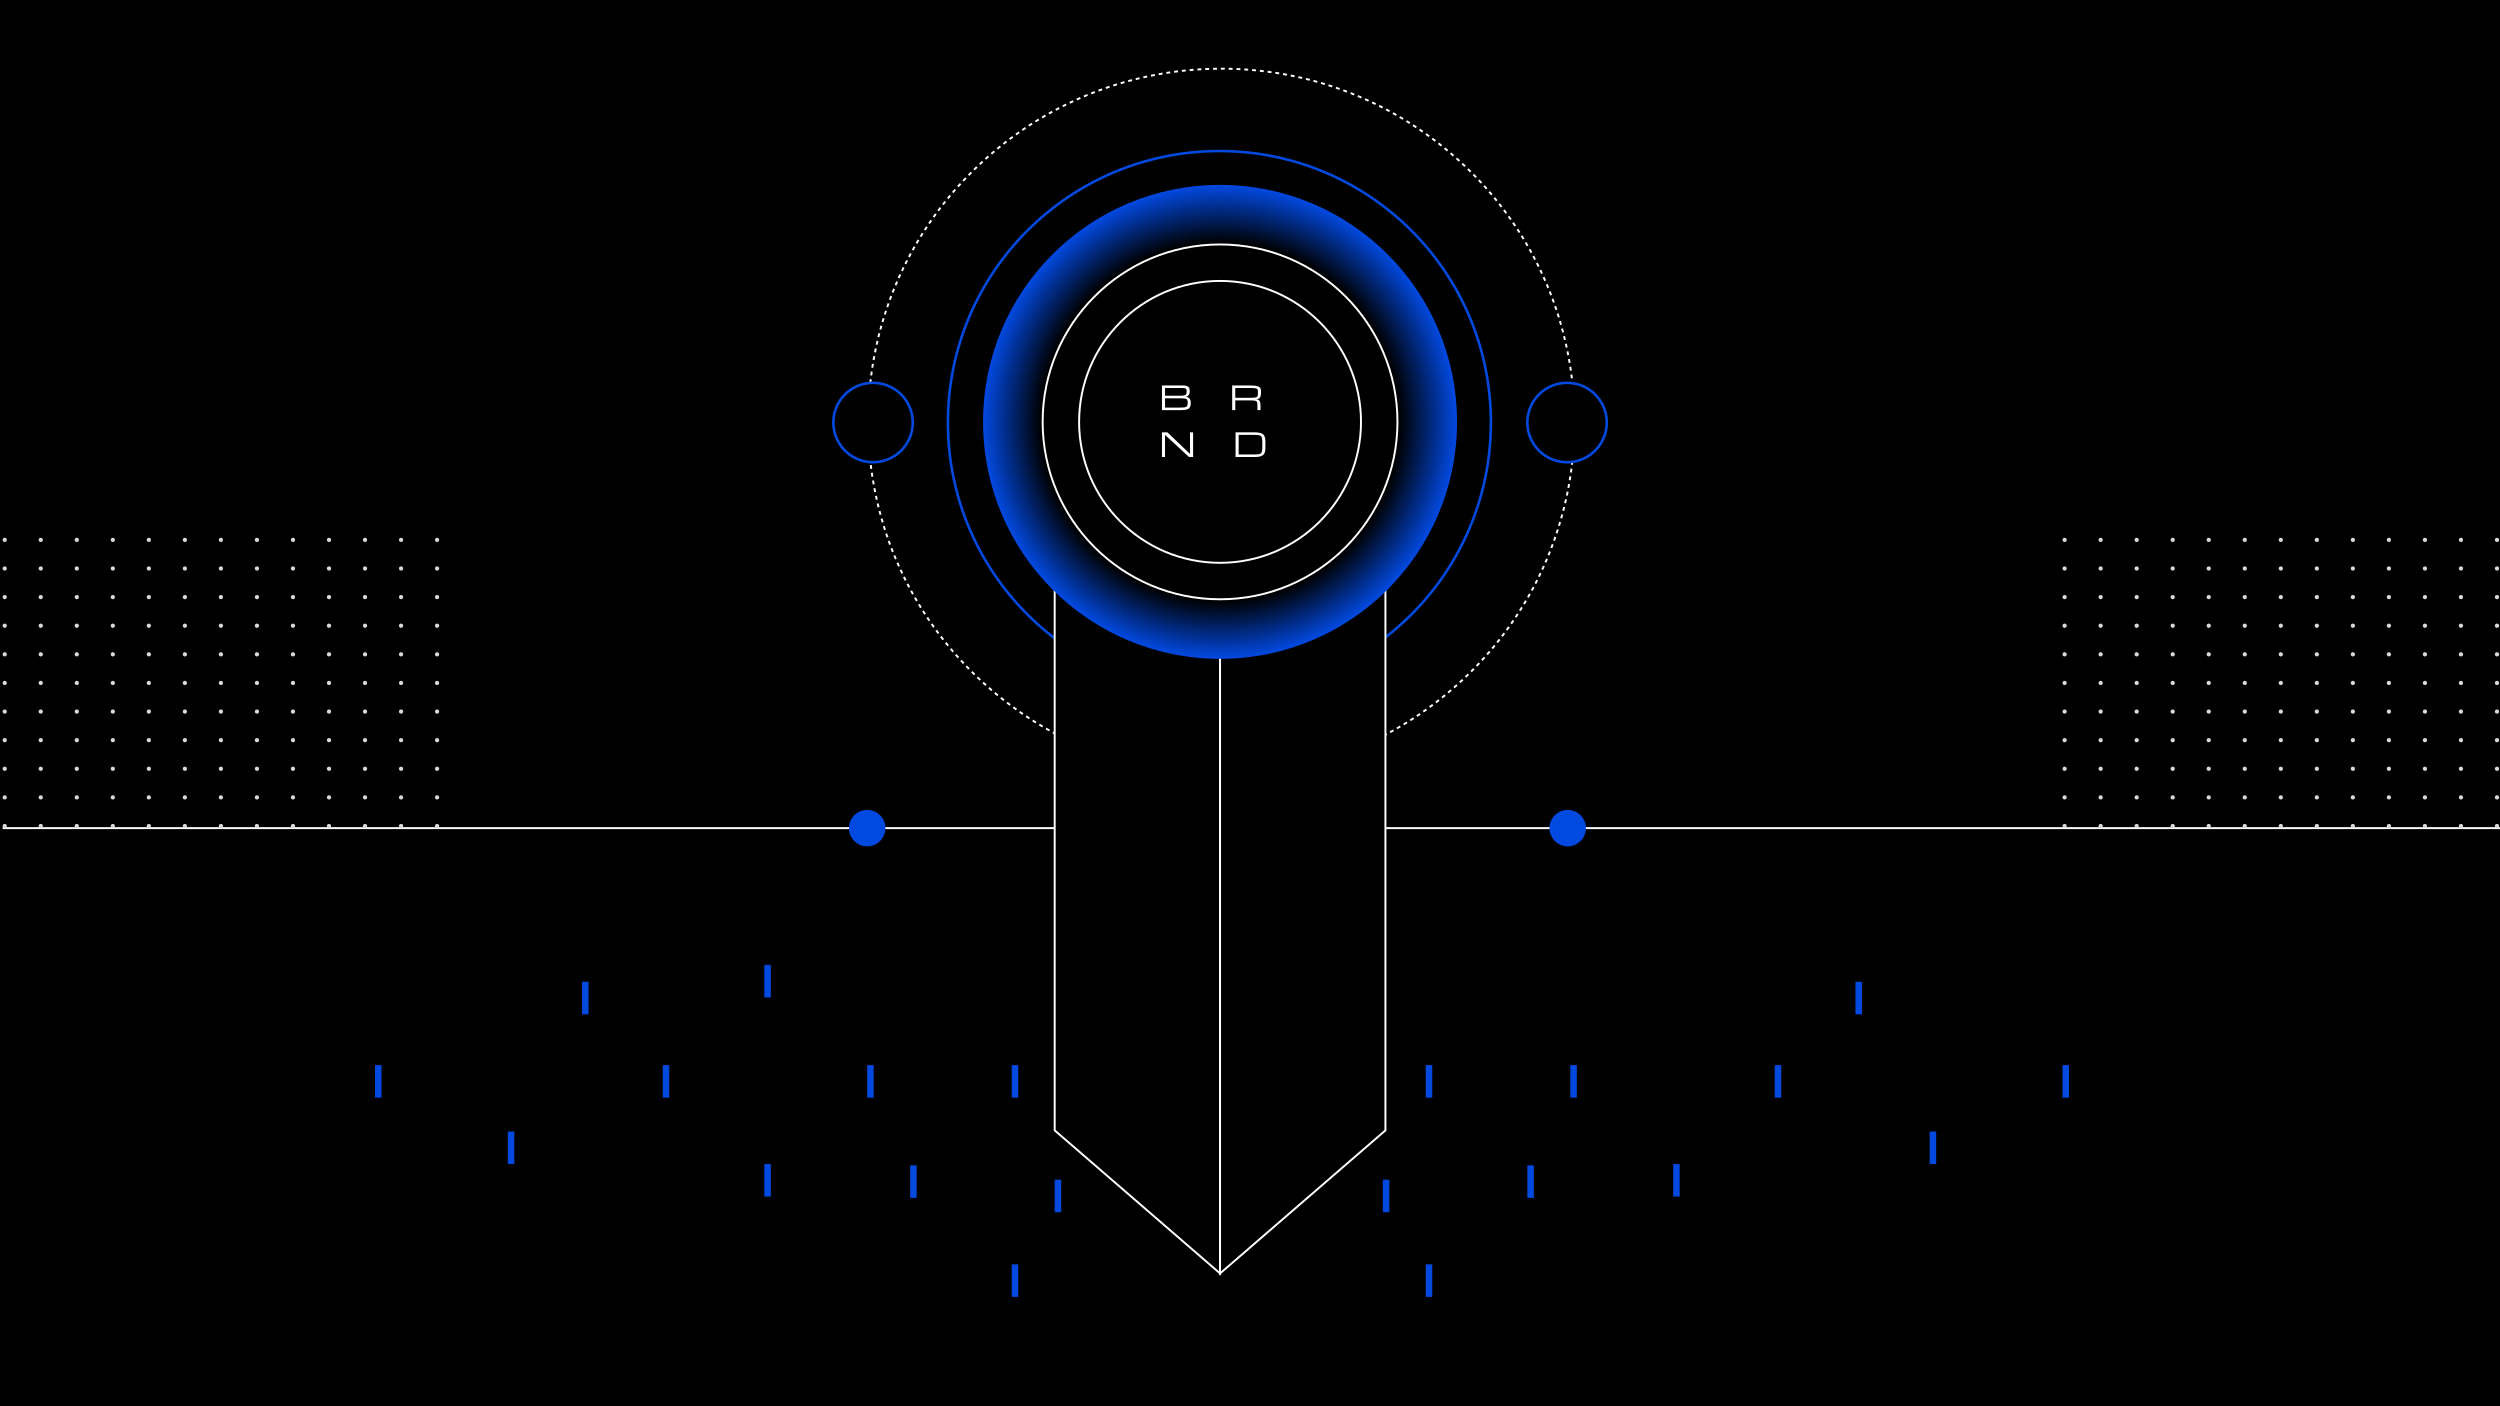 <svg xmlns="http://www.w3.org/2000/svg" width="1920" height="1080" viewBox="0 0 1920 1080" fill="none"><rect x="0" y="0" width="1920" height="1080" fill="#808080" stroke="none"/><g clip-path="url(#clip0_1_2)"><rect width="1920" height="1080" fill="black"></rect><circle cx="938" cy="324" r="271.25" fill="black" stroke="white" stroke-width="1.5" stroke-dasharray="3 3"></circle><circle cx="936.5" cy="324.5" r="208.5" fill="black" stroke="#0249E0" stroke-width="2"></circle><path d="M2 636H1926.5" stroke="white" stroke-width="1.5"></path><path d="M810 868.137V375.916L937 151V978L810 868.137Z" fill="black" stroke="white" stroke-width="1.5"></path><path d="M1064 868.137V375.916L937 151V978L1064 868.137Z" fill="black" stroke="white" stroke-width="1.5"></path><circle cx="937" cy="324" r="182" fill="url(#paint0_radial_1_2)"></circle><circle cx="937" cy="324" r="136.25" fill="black" stroke="white" stroke-width="1.5"></circle><circle cx="937" cy="324" r="108.25" fill="black" stroke="white" stroke-width="1.5"></circle><rect x="587" y="741" width="5" height="25" fill="#0249E0"></rect><rect x="447" y="754" width="5" height="25" fill="#0249E0"></rect><rect width="5" height="25" transform="matrix(-1 0 0 1 1430 754)" fill="#0249E0"></rect><rect x="587" y="894" width="5" height="25" fill="#0249E0"></rect><rect width="5" height="25" transform="matrix(-1 0 0 1 1290 894)" fill="#0249E0"></rect><rect x="390" y="869" width="5" height="25" fill="#0249E0"></rect><rect width="5" height="25" transform="matrix(-1 0 0 1 1487 869)" fill="#0249E0"></rect><rect x="509" y="818" width="5" height="25" fill="#0249E0"></rect><rect width="5" height="25" transform="matrix(-1 0 0 1 1368 818)" fill="#0249E0"></rect><rect x="288" y="818" width="5" height="25" fill="#0249E0"></rect><rect width="5" height="25" transform="matrix(-1 0 0 1 1589 818)" fill="#0249E0"></rect><rect x="666" y="818" width="5" height="25" fill="#0249E0"></rect><rect width="5" height="25" transform="matrix(-1 0 0 1 1211 818)" fill="#0249E0"></rect><rect x="777" y="818" width="5" height="25" fill="#0249E0"></rect><rect width="5" height="25" transform="matrix(-1 0 0 1 1100 818)" fill="#0249E0"></rect><rect x="777" y="971" width="5" height="25" fill="#0249E0"></rect><rect width="5" height="25" transform="matrix(-1 0 0 1 1100 971)" fill="#0249E0"></rect><rect x="699" y="895" width="5" height="25" fill="#0249E0"></rect><rect width="5" height="25" transform="matrix(-1 0 0 1 1178 895)" fill="#0249E0"></rect><rect x="810" y="906" width="5" height="25" fill="#0249E0"></rect><rect width="5" height="25" transform="matrix(-1 0 0 1 1067 906)" fill="#0249E0"></rect><circle cx="670.5" cy="324.5" r="30.5" fill="black" stroke="#0249E0" stroke-width="2"></circle><circle cx="1203.5" cy="324.5" r="30.5" fill="black" stroke="#0249E0" stroke-width="2"></circle><circle cx="1204" cy="636" r="14" fill="#0249E0"></circle><circle cx="666" cy="636" r="14" fill="#0249E0"></circle><circle cx="3.628" cy="414.628" r="1.628" fill="#D9D9D9"></circle><circle cx="3.628" cy="436.602" r="1.628" fill="#D9D9D9"></circle><circle cx="3.628" cy="458.577" r="1.628" fill="#D9D9D9"></circle><circle cx="3.628" cy="480.551" r="1.628" fill="#D9D9D9"></circle><circle cx="3.628" cy="502.526" r="1.628" fill="#D9D9D9"></circle><circle cx="3.628" cy="524.5" r="1.628" fill="#D9D9D9"></circle><circle cx="3.628" cy="546.474" r="1.628" fill="#D9D9D9"></circle><circle cx="3.628" cy="568.449" r="1.628" fill="#D9D9D9"></circle><circle cx="3.628" cy="590.423" r="1.628" fill="#D9D9D9"></circle><circle cx="3.628" cy="612.398" r="1.628" fill="#D9D9D9"></circle><circle cx="3.628" cy="634.372" r="1.628" fill="#D9D9D9"></circle><circle cx="31.299" cy="414.628" r="1.628" fill="#D9D9D9"></circle><circle cx="31.299" cy="436.602" r="1.628" fill="#D9D9D9"></circle><circle cx="31.299" cy="458.577" r="1.628" fill="#D9D9D9"></circle><circle cx="31.299" cy="480.551" r="1.628" fill="#D9D9D9"></circle><circle cx="31.299" cy="502.526" r="1.628" fill="#D9D9D9"></circle><circle cx="31.299" cy="524.5" r="1.628" fill="#D9D9D9"></circle><circle cx="31.299" cy="546.474" r="1.628" fill="#D9D9D9"></circle><circle cx="31.299" cy="568.449" r="1.628" fill="#D9D9D9"></circle><circle cx="31.299" cy="590.423" r="1.628" fill="#D9D9D9"></circle><circle cx="31.299" cy="612.398" r="1.628" fill="#D9D9D9"></circle><circle cx="31.299" cy="634.372" r="1.628" fill="#D9D9D9"></circle><circle cx="58.971" cy="414.628" r="1.628" fill="#D9D9D9"></circle><circle cx="58.971" cy="436.602" r="1.628" fill="#D9D9D9"></circle><circle cx="58.971" cy="458.577" r="1.628" fill="#D9D9D9"></circle><circle cx="58.971" cy="480.551" r="1.628" fill="#D9D9D9"></circle><circle cx="58.971" cy="502.526" r="1.628" fill="#D9D9D9"></circle><circle cx="58.971" cy="524.5" r="1.628" fill="#D9D9D9"></circle><circle cx="58.971" cy="546.474" r="1.628" fill="#D9D9D9"></circle><circle cx="58.971" cy="568.449" r="1.628" fill="#D9D9D9"></circle><circle cx="58.971" cy="590.423" r="1.628" fill="#D9D9D9"></circle><circle cx="58.971" cy="612.398" r="1.628" fill="#D9D9D9"></circle><circle cx="58.971" cy="634.372" r="1.628" fill="#D9D9D9"></circle><circle cx="86.642" cy="414.628" r="1.628" fill="#D9D9D9"></circle><circle cx="86.642" cy="436.602" r="1.628" fill="#D9D9D9"></circle><circle cx="86.642" cy="458.577" r="1.628" fill="#D9D9D9"></circle><circle cx="86.642" cy="480.551" r="1.628" fill="#D9D9D9"></circle><circle cx="86.642" cy="502.526" r="1.628" fill="#D9D9D9"></circle><circle cx="86.642" cy="524.5" r="1.628" fill="#D9D9D9"></circle><circle cx="86.642" cy="546.474" r="1.628" fill="#D9D9D9"></circle><circle cx="86.642" cy="568.449" r="1.628" fill="#D9D9D9"></circle><circle cx="86.642" cy="590.423" r="1.628" fill="#D9D9D9"></circle><circle cx="86.642" cy="612.398" r="1.628" fill="#D9D9D9"></circle><circle cx="86.642" cy="634.372" r="1.628" fill="#D9D9D9"></circle><circle cx="114.314" cy="414.628" r="1.628" fill="#D9D9D9"></circle><circle cx="114.314" cy="436.602" r="1.628" fill="#D9D9D9"></circle><circle cx="114.314" cy="458.577" r="1.628" fill="#D9D9D9"></circle><circle cx="114.314" cy="480.551" r="1.628" fill="#D9D9D9"></circle><circle cx="114.314" cy="502.526" r="1.628" fill="#D9D9D9"></circle><circle cx="114.314" cy="524.5" r="1.628" fill="#D9D9D9"></circle><circle cx="114.314" cy="546.474" r="1.628" fill="#D9D9D9"></circle><circle cx="114.314" cy="568.449" r="1.628" fill="#D9D9D9"></circle><circle cx="114.314" cy="590.423" r="1.628" fill="#D9D9D9"></circle><circle cx="114.314" cy="612.398" r="1.628" fill="#D9D9D9"></circle><circle cx="114.314" cy="634.372" r="1.628" fill="#D9D9D9"></circle><circle cx="141.985" cy="414.628" r="1.628" fill="#D9D9D9"></circle><circle cx="141.985" cy="436.602" r="1.628" fill="#D9D9D9"></circle><circle cx="141.985" cy="458.577" r="1.628" fill="#D9D9D9"></circle><circle cx="141.985" cy="480.551" r="1.628" fill="#D9D9D9"></circle><circle cx="141.985" cy="502.526" r="1.628" fill="#D9D9D9"></circle><circle cx="141.985" cy="524.5" r="1.628" fill="#D9D9D9"></circle><circle cx="141.985" cy="546.474" r="1.628" fill="#D9D9D9"></circle><circle cx="141.985" cy="568.449" r="1.628" fill="#D9D9D9"></circle><circle cx="141.985" cy="590.423" r="1.628" fill="#D9D9D9"></circle><circle cx="141.985" cy="612.398" r="1.628" fill="#D9D9D9"></circle><circle cx="141.985" cy="634.372" r="1.628" fill="#D9D9D9"></circle><circle cx="169.657" cy="414.628" r="1.628" fill="#D9D9D9"></circle><circle cx="169.657" cy="436.602" r="1.628" fill="#D9D9D9"></circle><circle cx="169.657" cy="458.577" r="1.628" fill="#D9D9D9"></circle><circle cx="169.657" cy="480.551" r="1.628" fill="#D9D9D9"></circle><circle cx="169.657" cy="502.526" r="1.628" fill="#D9D9D9"></circle><circle cx="169.657" cy="524.5" r="1.628" fill="#D9D9D9"></circle><circle cx="169.657" cy="546.474" r="1.628" fill="#D9D9D9"></circle><circle cx="169.657" cy="568.449" r="1.628" fill="#D9D9D9"></circle><circle cx="169.657" cy="590.423" r="1.628" fill="#D9D9D9"></circle><circle cx="169.657" cy="612.398" r="1.628" fill="#D9D9D9"></circle><circle cx="169.657" cy="634.372" r="1.628" fill="#D9D9D9"></circle><circle cx="197.328" cy="414.628" r="1.628" fill="#D9D9D9"></circle><circle cx="197.328" cy="436.602" r="1.628" fill="#D9D9D9"></circle><circle cx="197.328" cy="458.577" r="1.628" fill="#D9D9D9"></circle><circle cx="197.328" cy="480.551" r="1.628" fill="#D9D9D9"></circle><circle cx="197.328" cy="502.526" r="1.628" fill="#D9D9D9"></circle><circle cx="197.328" cy="524.5" r="1.628" fill="#D9D9D9"></circle><circle cx="197.328" cy="546.474" r="1.628" fill="#D9D9D9"></circle><circle cx="197.328" cy="568.449" r="1.628" fill="#D9D9D9"></circle><circle cx="197.328" cy="590.423" r="1.628" fill="#D9D9D9"></circle><circle cx="197.328" cy="612.398" r="1.628" fill="#D9D9D9"></circle><circle cx="197.328" cy="634.372" r="1.628" fill="#D9D9D9"></circle><circle cx="225" cy="414.628" r="1.628" fill="#D9D9D9"></circle><circle cx="225" cy="436.602" r="1.628" fill="#D9D9D9"></circle><circle cx="225" cy="458.577" r="1.628" fill="#D9D9D9"></circle><circle cx="225" cy="480.551" r="1.628" fill="#D9D9D9"></circle><circle cx="225" cy="502.526" r="1.628" fill="#D9D9D9"></circle><circle cx="225" cy="524.5" r="1.628" fill="#D9D9D9"></circle><circle cx="225" cy="546.474" r="1.628" fill="#D9D9D9"></circle><circle cx="225" cy="568.449" r="1.628" fill="#D9D9D9"></circle><circle cx="225" cy="590.423" r="1.628" fill="#D9D9D9"></circle><circle cx="225" cy="612.398" r="1.628" fill="#D9D9D9"></circle><circle cx="225" cy="634.372" r="1.628" fill="#D9D9D9"></circle><circle cx="252.672" cy="414.628" r="1.628" fill="#D9D9D9"></circle><circle cx="252.672" cy="436.602" r="1.628" fill="#D9D9D9"></circle><circle cx="252.672" cy="458.577" r="1.628" fill="#D9D9D9"></circle><circle cx="252.672" cy="480.551" r="1.628" fill="#D9D9D9"></circle><circle cx="252.672" cy="502.526" r="1.628" fill="#D9D9D9"></circle><circle cx="252.672" cy="524.5" r="1.628" fill="#D9D9D9"></circle><circle cx="252.672" cy="546.474" r="1.628" fill="#D9D9D9"></circle><circle cx="252.672" cy="568.449" r="1.628" fill="#D9D9D9"></circle><circle cx="252.672" cy="590.423" r="1.628" fill="#D9D9D9"></circle><circle cx="252.672" cy="612.398" r="1.628" fill="#D9D9D9"></circle><circle cx="252.672" cy="634.372" r="1.628" fill="#D9D9D9"></circle><circle cx="280.343" cy="414.628" r="1.628" fill="#D9D9D9"></circle><circle cx="280.343" cy="436.602" r="1.628" fill="#D9D9D9"></circle><circle cx="280.343" cy="458.577" r="1.628" fill="#D9D9D9"></circle><circle cx="280.343" cy="480.551" r="1.628" fill="#D9D9D9"></circle><circle cx="280.343" cy="502.526" r="1.628" fill="#D9D9D9"></circle><circle cx="280.343" cy="524.5" r="1.628" fill="#D9D9D9"></circle><circle cx="280.343" cy="546.474" r="1.628" fill="#D9D9D9"></circle><circle cx="280.343" cy="568.449" r="1.628" fill="#D9D9D9"></circle><circle cx="280.343" cy="590.423" r="1.628" fill="#D9D9D9"></circle><circle cx="280.343" cy="612.398" r="1.628" fill="#D9D9D9"></circle><circle cx="280.343" cy="634.372" r="1.628" fill="#D9D9D9"></circle><circle cx="308.015" cy="414.628" r="1.628" fill="#D9D9D9"></circle><circle cx="308.015" cy="436.602" r="1.628" fill="#D9D9D9"></circle><circle cx="308.015" cy="458.577" r="1.628" fill="#D9D9D9"></circle><circle cx="308.015" cy="480.551" r="1.628" fill="#D9D9D9"></circle><circle cx="308.015" cy="502.526" r="1.628" fill="#D9D9D9"></circle><circle cx="308.015" cy="524.5" r="1.628" fill="#D9D9D9"></circle><circle cx="308.015" cy="546.474" r="1.628" fill="#D9D9D9"></circle><circle cx="308.015" cy="568.449" r="1.628" fill="#D9D9D9"></circle><circle cx="308.015" cy="590.423" r="1.628" fill="#D9D9D9"></circle><circle cx="308.015" cy="612.398" r="1.628" fill="#D9D9D9"></circle><circle cx="308.015" cy="634.372" r="1.628" fill="#D9D9D9"></circle><circle cx="335.686" cy="414.628" r="1.628" fill="#D9D9D9"></circle><circle cx="335.686" cy="436.602" r="1.628" fill="#D9D9D9"></circle><circle cx="335.686" cy="458.577" r="1.628" fill="#D9D9D9"></circle><circle cx="335.686" cy="480.551" r="1.628" fill="#D9D9D9"></circle><circle cx="335.686" cy="502.526" r="1.628" fill="#D9D9D9"></circle><circle cx="335.686" cy="524.5" r="1.628" fill="#D9D9D9"></circle><circle cx="335.686" cy="546.474" r="1.628" fill="#D9D9D9"></circle><circle cx="335.686" cy="568.449" r="1.628" fill="#D9D9D9"></circle><circle cx="335.686" cy="590.423" r="1.628" fill="#D9D9D9"></circle><circle cx="335.686" cy="612.398" r="1.628" fill="#D9D9D9"></circle><circle cx="335.686" cy="634.372" r="1.628" fill="#D9D9D9"></circle><circle cx="1585.63" cy="414.628" r="1.628" fill="#D9D9D9"></circle><circle cx="1585.63" cy="436.602" r="1.628" fill="#D9D9D9"></circle><circle cx="1585.63" cy="458.577" r="1.628" fill="#D9D9D9"></circle><circle cx="1585.63" cy="480.551" r="1.628" fill="#D9D9D9"></circle><circle cx="1585.63" cy="502.526" r="1.628" fill="#D9D9D9"></circle><circle cx="1585.63" cy="524.5" r="1.628" fill="#D9D9D9"></circle><circle cx="1585.63" cy="546.474" r="1.628" fill="#D9D9D9"></circle><circle cx="1585.63" cy="568.449" r="1.628" fill="#D9D9D9"></circle><circle cx="1585.63" cy="590.423" r="1.628" fill="#D9D9D9"></circle><circle cx="1585.63" cy="612.398" r="1.628" fill="#D9D9D9"></circle><circle cx="1585.63" cy="634.372" r="1.628" fill="#D9D9D9"></circle><circle cx="1613.3" cy="414.628" r="1.628" fill="#D9D9D9"></circle><circle cx="1613.3" cy="436.602" r="1.628" fill="#D9D9D9"></circle><circle cx="1613.3" cy="458.577" r="1.628" fill="#D9D9D9"></circle><circle cx="1613.3" cy="480.551" r="1.628" fill="#D9D9D9"></circle><circle cx="1613.3" cy="502.526" r="1.628" fill="#D9D9D9"></circle><circle cx="1613.3" cy="524.5" r="1.628" fill="#D9D9D9"></circle><circle cx="1613.3" cy="546.474" r="1.628" fill="#D9D9D9"></circle><circle cx="1613.3" cy="568.449" r="1.628" fill="#D9D9D9"></circle><circle cx="1613.3" cy="590.423" r="1.628" fill="#D9D9D9"></circle><circle cx="1613.3" cy="612.398" r="1.628" fill="#D9D9D9"></circle><circle cx="1613.3" cy="634.372" r="1.628" fill="#D9D9D9"></circle><circle cx="1640.97" cy="414.628" r="1.628" fill="#D9D9D9"></circle><circle cx="1640.97" cy="436.602" r="1.628" fill="#D9D9D9"></circle><circle cx="1640.97" cy="458.577" r="1.628" fill="#D9D9D9"></circle><circle cx="1640.97" cy="480.551" r="1.628" fill="#D9D9D9"></circle><circle cx="1640.97" cy="502.526" r="1.628" fill="#D9D9D9"></circle><circle cx="1640.97" cy="524.5" r="1.628" fill="#D9D9D9"></circle><circle cx="1640.97" cy="546.474" r="1.628" fill="#D9D9D9"></circle><circle cx="1640.97" cy="568.449" r="1.628" fill="#D9D9D9"></circle><circle cx="1640.97" cy="590.423" r="1.628" fill="#D9D9D9"></circle><circle cx="1640.97" cy="612.398" r="1.628" fill="#D9D9D9"></circle><circle cx="1640.97" cy="634.372" r="1.628" fill="#D9D9D9"></circle><circle cx="1668.64" cy="414.628" r="1.628" fill="#D9D9D9"></circle><circle cx="1668.64" cy="436.602" r="1.628" fill="#D9D9D9"></circle><circle cx="1668.64" cy="458.577" r="1.628" fill="#D9D9D9"></circle><circle cx="1668.64" cy="480.551" r="1.628" fill="#D9D9D9"></circle><circle cx="1668.64" cy="502.526" r="1.628" fill="#D9D9D9"></circle><circle cx="1668.64" cy="524.5" r="1.628" fill="#D9D9D9"></circle><circle cx="1668.64" cy="546.474" r="1.628" fill="#D9D9D9"></circle><circle cx="1668.64" cy="568.449" r="1.628" fill="#D9D9D9"></circle><circle cx="1668.64" cy="590.423" r="1.628" fill="#D9D9D9"></circle><circle cx="1668.64" cy="612.398" r="1.628" fill="#D9D9D9"></circle><circle cx="1668.64" cy="634.372" r="1.628" fill="#D9D9D9"></circle><circle cx="1696.31" cy="414.628" r="1.628" fill="#D9D9D9"></circle><circle cx="1696.31" cy="436.602" r="1.628" fill="#D9D9D9"></circle><circle cx="1696.31" cy="458.577" r="1.628" fill="#D9D9D9"></circle><circle cx="1696.31" cy="480.551" r="1.628" fill="#D9D9D9"></circle><circle cx="1696.31" cy="502.526" r="1.628" fill="#D9D9D9"></circle><circle cx="1696.31" cy="524.5" r="1.628" fill="#D9D9D9"></circle><circle cx="1696.31" cy="546.474" r="1.628" fill="#D9D9D9"></circle><circle cx="1696.31" cy="568.449" r="1.628" fill="#D9D9D9"></circle><circle cx="1696.31" cy="590.423" r="1.628" fill="#D9D9D9"></circle><circle cx="1696.31" cy="612.398" r="1.628" fill="#D9D9D9"></circle><circle cx="1696.31" cy="634.372" r="1.628" fill="#D9D9D9"></circle><circle cx="1723.99" cy="414.628" r="1.628" fill="#D9D9D9"></circle><circle cx="1723.99" cy="436.602" r="1.628" fill="#D9D9D9"></circle><circle cx="1723.99" cy="458.577" r="1.628" fill="#D9D9D9"></circle><circle cx="1723.99" cy="480.551" r="1.628" fill="#D9D9D9"></circle><circle cx="1723.99" cy="502.526" r="1.628" fill="#D9D9D9"></circle><circle cx="1723.99" cy="524.5" r="1.628" fill="#D9D9D9"></circle><circle cx="1723.99" cy="546.474" r="1.628" fill="#D9D9D9"></circle><circle cx="1723.99" cy="568.449" r="1.628" fill="#D9D9D9"></circle><circle cx="1723.99" cy="590.423" r="1.628" fill="#D9D9D9"></circle><circle cx="1723.99" cy="612.398" r="1.628" fill="#D9D9D9"></circle><circle cx="1723.99" cy="634.372" r="1.628" fill="#D9D9D9"></circle><circle cx="1751.66" cy="414.628" r="1.628" fill="#D9D9D9"></circle><circle cx="1751.66" cy="436.602" r="1.628" fill="#D9D9D9"></circle><circle cx="1751.66" cy="458.577" r="1.628" fill="#D9D9D9"></circle><circle cx="1751.66" cy="480.551" r="1.628" fill="#D9D9D9"></circle><circle cx="1751.66" cy="502.526" r="1.628" fill="#D9D9D9"></circle><circle cx="1751.66" cy="524.5" r="1.628" fill="#D9D9D9"></circle><circle cx="1751.66" cy="546.474" r="1.628" fill="#D9D9D9"></circle><circle cx="1751.66" cy="568.449" r="1.628" fill="#D9D9D9"></circle><circle cx="1751.66" cy="590.423" r="1.628" fill="#D9D9D9"></circle><circle cx="1751.66" cy="612.398" r="1.628" fill="#D9D9D9"></circle><circle cx="1751.66" cy="634.372" r="1.628" fill="#D9D9D9"></circle><circle cx="1779.33" cy="414.628" r="1.628" fill="#D9D9D9"></circle><circle cx="1779.33" cy="436.602" r="1.628" fill="#D9D9D9"></circle><circle cx="1779.33" cy="458.577" r="1.628" fill="#D9D9D9"></circle><circle cx="1779.33" cy="480.551" r="1.628" fill="#D9D9D9"></circle><circle cx="1779.33" cy="502.526" r="1.628" fill="#D9D9D9"></circle><circle cx="1779.33" cy="524.5" r="1.628" fill="#D9D9D9"></circle><circle cx="1779.33" cy="546.474" r="1.628" fill="#D9D9D9"></circle><circle cx="1779.33" cy="568.449" r="1.628" fill="#D9D9D9"></circle><circle cx="1779.33" cy="590.423" r="1.628" fill="#D9D9D9"></circle><circle cx="1779.33" cy="612.398" r="1.628" fill="#D9D9D9"></circle><circle cx="1779.33" cy="634.372" r="1.628" fill="#D9D9D9"></circle><circle cx="1807" cy="414.628" r="1.628" fill="#D9D9D9"></circle><circle cx="1807" cy="436.602" r="1.628" fill="#D9D9D9"></circle><circle cx="1807" cy="458.577" r="1.628" fill="#D9D9D9"></circle><circle cx="1807" cy="480.551" r="1.628" fill="#D9D9D9"></circle><circle cx="1807" cy="502.526" r="1.628" fill="#D9D9D9"></circle><circle cx="1807" cy="524.5" r="1.628" fill="#D9D9D9"></circle><circle cx="1807" cy="546.474" r="1.628" fill="#D9D9D9"></circle><circle cx="1807" cy="568.449" r="1.628" fill="#D9D9D9"></circle><circle cx="1807" cy="590.423" r="1.628" fill="#D9D9D9"></circle><circle cx="1807" cy="612.398" r="1.628" fill="#D9D9D9"></circle><circle cx="1807" cy="634.372" r="1.628" fill="#D9D9D9"></circle><circle cx="1834.67" cy="414.628" r="1.628" fill="#D9D9D9"></circle><circle cx="1834.67" cy="436.602" r="1.628" fill="#D9D9D9"></circle><circle cx="1834.67" cy="458.577" r="1.628" fill="#D9D9D9"></circle><circle cx="1834.67" cy="480.551" r="1.628" fill="#D9D9D9"></circle><circle cx="1834.67" cy="502.526" r="1.628" fill="#D9D9D9"></circle><circle cx="1834.67" cy="524.5" r="1.628" fill="#D9D9D9"></circle><circle cx="1834.67" cy="546.474" r="1.628" fill="#D9D9D9"></circle><circle cx="1834.67" cy="568.449" r="1.628" fill="#D9D9D9"></circle><circle cx="1834.67" cy="590.423" r="1.628" fill="#D9D9D9"></circle><circle cx="1834.67" cy="612.398" r="1.628" fill="#D9D9D9"></circle><circle cx="1834.67" cy="634.372" r="1.628" fill="#D9D9D9"></circle><circle cx="1862.34" cy="414.628" r="1.628" fill="#D9D9D9"></circle><circle cx="1862.34" cy="436.602" r="1.628" fill="#D9D9D9"></circle><circle cx="1862.34" cy="458.577" r="1.628" fill="#D9D9D9"></circle><circle cx="1862.34" cy="480.551" r="1.628" fill="#D9D9D9"></circle><circle cx="1862.34" cy="502.526" r="1.628" fill="#D9D9D9"></circle><circle cx="1862.34" cy="524.5" r="1.628" fill="#D9D9D9"></circle><circle cx="1862.34" cy="546.474" r="1.628" fill="#D9D9D9"></circle><circle cx="1862.34" cy="568.449" r="1.628" fill="#D9D9D9"></circle><circle cx="1862.34" cy="590.423" r="1.628" fill="#D9D9D9"></circle><circle cx="1862.34" cy="612.398" r="1.628" fill="#D9D9D9"></circle><circle cx="1862.34" cy="634.372" r="1.628" fill="#D9D9D9"></circle><circle cx="1890.01" cy="414.628" r="1.628" fill="#D9D9D9"></circle><circle cx="1890.01" cy="436.602" r="1.628" fill="#D9D9D9"></circle><circle cx="1890.01" cy="458.577" r="1.628" fill="#D9D9D9"></circle><circle cx="1890.01" cy="480.551" r="1.628" fill="#D9D9D9"></circle><circle cx="1890.01" cy="502.526" r="1.628" fill="#D9D9D9"></circle><circle cx="1890.01" cy="524.5" r="1.628" fill="#D9D9D9"></circle><circle cx="1890.01" cy="546.474" r="1.628" fill="#D9D9D9"></circle><circle cx="1890.01" cy="568.449" r="1.628" fill="#D9D9D9"></circle><circle cx="1890.01" cy="590.423" r="1.628" fill="#D9D9D9"></circle><circle cx="1890.01" cy="612.398" r="1.628" fill="#D9D9D9"></circle><circle cx="1890.01" cy="634.372" r="1.628" fill="#D9D9D9"></circle><circle cx="1917.69" cy="414.628" r="1.628" fill="#D9D9D9"></circle><circle cx="1917.69" cy="436.602" r="1.628" fill="#D9D9D9"></circle><circle cx="1917.69" cy="458.577" r="1.628" fill="#D9D9D9"></circle><circle cx="1917.69" cy="480.551" r="1.628" fill="#D9D9D9"></circle><circle cx="1917.69" cy="502.526" r="1.628" fill="#D9D9D9"></circle><circle cx="1917.69" cy="524.5" r="1.628" fill="#D9D9D9"></circle><circle cx="1917.69" cy="546.474" r="1.628" fill="#D9D9D9"></circle><circle cx="1917.69" cy="568.449" r="1.628" fill="#D9D9D9"></circle><circle cx="1917.69" cy="590.423" r="1.628" fill="#D9D9D9"></circle><circle cx="1917.69" cy="612.398" r="1.628" fill="#D9D9D9"></circle><circle cx="1917.69" cy="634.372" r="1.628" fill="#D9D9D9"></circle><path d="M892.373 315V296.017H908.204C909.39 296.017 910.346 296.116 911.071 296.314C911.796 296.504 912.352 296.788 912.739 297.167C913.135 297.538 913.399 298.003 913.53 298.563C913.662 299.124 913.728 299.766 913.728 300.491C913.728 301.018 913.683 301.484 913.592 301.888C913.502 302.291 913.382 302.642 913.234 302.938C913.085 303.235 912.917 303.486 912.727 303.692C912.538 303.89 912.344 304.055 912.146 304.186C911.685 304.499 911.158 304.677 910.564 304.718C911.306 304.759 911.965 304.94 912.542 305.262C912.789 305.402 913.028 305.579 913.258 305.793C913.497 305.999 913.708 306.258 913.889 306.572C914.078 306.876 914.231 307.239 914.346 307.659C914.461 308.071 914.519 308.549 914.519 309.093C914.519 309.752 914.486 310.357 914.42 310.909C914.363 311.453 914.239 311.943 914.049 312.38C913.86 312.817 913.588 313.2 913.234 313.529C912.88 313.859 912.406 314.135 911.813 314.357C911.228 314.572 910.507 314.732 909.65 314.839C908.801 314.946 907.784 315 906.597 315H892.373ZM905.806 313.023C906.729 313.023 907.528 313.01 908.204 312.986C908.88 312.953 909.452 312.891 909.922 312.8C910.391 312.701 910.77 312.565 911.059 312.392C911.347 312.211 911.57 311.976 911.726 311.688C911.891 311.391 912.002 311.033 912.06 310.613C912.117 310.193 912.146 309.686 912.146 309.093C912.146 308.631 912.117 308.232 912.06 307.894C912.002 307.548 911.891 307.259 911.726 307.029C911.57 306.79 911.347 306.6 911.059 306.46C910.77 306.312 910.391 306.197 909.922 306.114C909.452 306.032 908.88 305.978 908.204 305.954C907.528 305.921 906.729 305.904 905.806 305.904H894.746V313.023H905.806ZM905.806 303.927C906.614 303.927 907.31 303.91 907.895 303.877C908.48 303.844 908.978 303.783 909.39 303.692C909.802 303.601 910.136 303.478 910.391 303.321C910.647 303.156 910.844 302.946 910.985 302.691C911.133 302.436 911.232 302.131 911.281 301.776C911.331 301.414 911.355 300.986 911.355 300.491C911.355 299.964 911.298 299.535 911.182 299.206C911.067 298.876 910.861 298.625 910.564 298.452C910.268 298.271 909.864 298.151 909.353 298.094C908.851 298.028 908.204 297.995 907.413 297.995H894.746V303.927H905.806Z" fill="white"></path><path d="M968.066 315H965.693V311.441C965.693 310.864 965.68 310.37 965.656 309.958C965.639 309.538 965.569 309.179 965.446 308.883C965.33 308.586 965.145 308.347 964.889 308.166C964.634 307.985 964.271 307.844 963.802 307.746C963.332 307.647 962.735 307.581 962.01 307.548C961.293 307.507 960.407 307.486 959.353 307.486H948.688V315H946.315V296.017H959.748C961.198 296.017 962.418 296.071 963.406 296.178C964.403 296.277 965.223 296.429 965.866 296.635C966.517 296.841 967.015 297.097 967.361 297.402C967.715 297.706 967.971 298.065 968.127 298.477C968.292 298.889 968.387 299.35 968.412 299.861C968.445 300.372 968.461 300.936 968.461 301.554C968.461 302.345 968.403 303.041 968.288 303.643C968.181 304.236 967.995 304.742 967.732 305.163C967.468 305.583 967.118 305.921 966.681 306.176C966.245 306.423 965.697 306.596 965.038 306.695C965.697 306.794 966.224 306.967 966.62 307.214C967.015 307.461 967.32 307.783 967.534 308.178C967.748 308.574 967.888 309.043 967.954 309.587C968.028 310.131 968.066 310.749 968.066 311.441V315ZM948.688 305.509H959.748C960.803 305.509 961.689 305.492 962.405 305.459C963.13 305.418 963.728 305.348 964.197 305.249C964.667 305.15 965.029 305.01 965.285 304.829C965.54 304.648 965.726 304.409 965.841 304.112C965.965 303.816 966.035 303.461 966.051 303.049C966.076 302.629 966.088 302.131 966.088 301.554C966.088 301.018 966.076 300.557 966.051 300.17C966.035 299.783 965.965 299.457 965.841 299.194C965.726 298.93 965.54 298.72 965.285 298.563C965.029 298.407 964.667 298.287 964.197 298.205C963.728 298.114 963.13 298.057 962.405 298.032C961.689 298.007 960.803 297.995 959.748 297.995H948.688V305.509Z" fill="white"></path><path d="M894.746 351H892.373V332.017H896.538L913.938 348.627V332.017H916.311V351H913.147L894.746 333.995V351Z" fill="white"></path><path d="M963.135 349.023C964.181 349.023 965.067 348.994 965.792 348.936C966.517 348.878 967.114 348.763 967.584 348.59C968.053 348.409 968.416 348.149 968.671 347.811C968.926 347.474 969.112 347.029 969.227 346.477C969.351 345.917 969.421 345.233 969.437 344.425C969.462 343.61 969.474 342.637 969.474 341.509C969.474 340.38 969.462 339.412 969.437 338.604C969.421 337.789 969.351 337.105 969.227 336.553C969.112 335.993 968.926 335.544 968.671 335.206C968.416 334.868 968.053 334.613 967.584 334.44C967.114 334.258 966.517 334.139 965.792 334.081C965.075 334.024 964.189 333.995 963.135 333.995H951.283V349.023H963.135ZM948.91 351V332.017H963.135C964.585 332.017 965.804 332.104 966.793 332.277C967.79 332.442 968.609 332.697 969.252 333.043C969.903 333.389 970.401 333.822 970.747 334.341C971.102 334.86 971.357 335.474 971.514 336.182C971.678 336.883 971.773 337.678 971.798 338.567C971.831 339.449 971.847 340.429 971.847 341.509C971.847 342.588 971.831 343.573 971.798 344.462C971.773 345.344 971.678 346.139 971.514 346.848C971.357 347.548 971.102 348.158 970.747 348.677C970.401 349.196 969.903 349.628 969.252 349.974C968.609 350.32 967.79 350.58 966.793 350.753C965.804 350.918 964.585 351 963.135 351H948.91Z" fill="white"></path></g><defs><radialGradient id="paint0_radial_1_2" cx="0" cy="0" r="1" gradientUnits="userSpaceOnUse" gradientTransform="translate(937 324) rotate(90) scale(182)"><stop offset="0.755"></stop><stop offset="1" stop-color="#0249E0"></stop></radialGradient><clipPath id="clip0_1_2"><rect width="1920" height="1080" fill="white"></rect></clipPath></defs></svg>